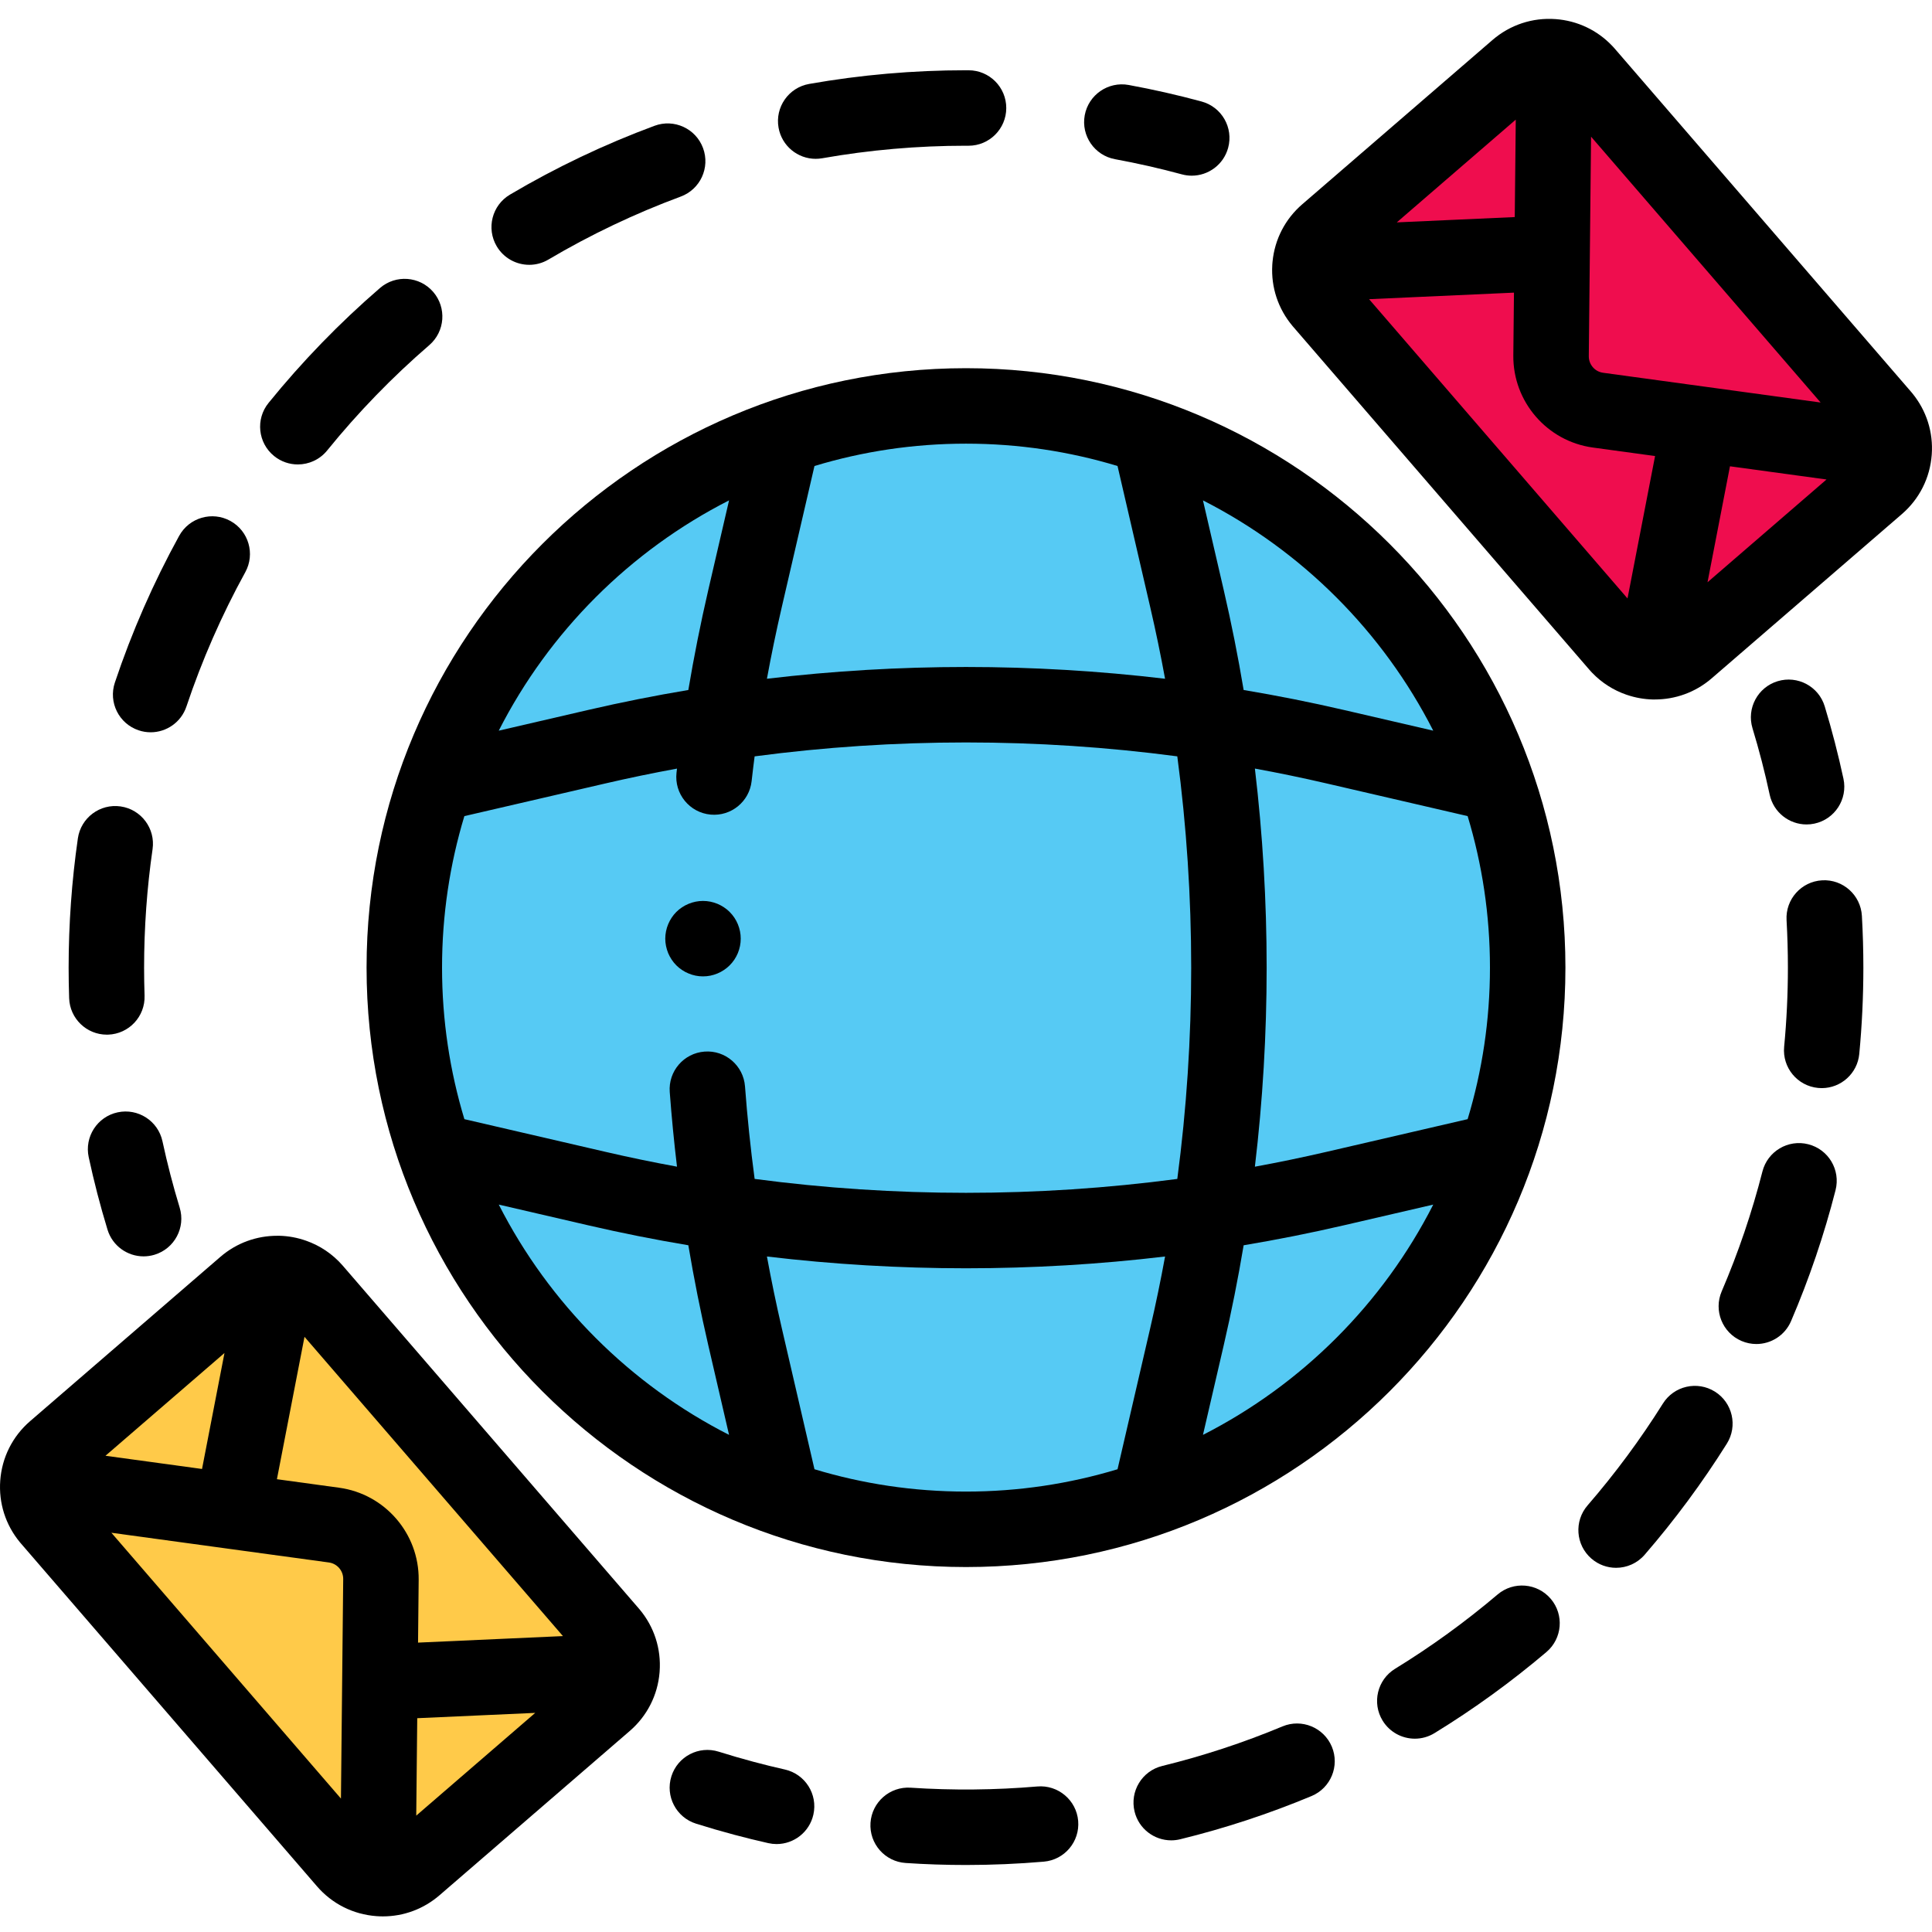 <?xml version="1.0"?>
<svg xmlns="http://www.w3.org/2000/svg" height="512px" viewBox="0 -5 512.001 512" width="512px" class=""><g><path d="m404.855 251.43c0 82.211-66.645 148.855-148.855 148.855s-148.855-66.645-148.855-148.855c0-82.211 66.645-148.855 148.855-148.855s148.855 66.645 148.855 148.855zm0 0" fill="#56caf4" data-original="#56CAF4"/><path d="m428.695 165.867-78.395-90.785c-4.703-5.445-4.102-13.672 1.344-18.375l50.414-43.535c5.445-4.703 13.676-4.102 18.379 1.344l78.395 90.781c4.703 5.445 4.098 13.676-1.348 18.379l-50.414 43.535c-5.445 4.703-13.672 4.102-18.375-1.344zm0 0" fill="#ee4a77" data-original="#EE4A77" class="active-path" style="fill:#EF0D4E" data-old_color="#FD2B67"/><path d="m83.309 336.996 78.395 90.781c4.703 5.445 4.102 13.672-1.344 18.375l-50.418 43.539c-5.445 4.703-13.672 4.098-18.375-1.344l-78.395-90.785c-4.703-5.445-4.102-13.672 1.344-18.375l50.418-43.535c5.445-4.703 13.672-4.102 18.375 1.344zm0 0" fill="#ffca49" data-original="#FFCA49"/><g fill="#231f20"><path d="m256 92.574c-87.594 0-158.855 71.262-158.855 158.855s71.262 158.855 158.855 158.855 158.855-71.262 158.855-158.855-71.262-158.855-158.855-158.855zm123.828 96.062-23.762-5.504c-8.766-2.031-17.602-3.789-26.488-5.277-1.484-8.887-3.246-17.719-5.277-26.488l-5.504-23.762c26.23 13.355 47.676 34.801 61.031 61.031zm9.059 102.965-37.332 8.648c-6.301 1.457-12.633 2.77-18.996 3.938 4.156-34.992 4.156-70.516 0-105.508 6.363 1.164 12.695 2.477 18.996 3.938l37.332 8.648c.016.004.035.008.051.012 3.848 12.715 5.918 26.195 5.918 40.152 0 13.957-2.07 27.441-5.918 40.16-.02.004-.035.008-.051.012zm-191.453-8.688c-.41-5.508-5.207-9.645-10.715-9.23-5.508.41-9.641 5.207-9.23 10.715.492 6.594 1.133 13.195 1.922 19.781-6.352-1.164-12.676-2.473-18.961-3.93l-37.336-8.648c-.016-.004-.031-.008-.047-.012-3.848-12.719-5.922-26.199-5.922-40.16 0-13.953 2.07-27.434 5.918-40.152.02-.004.035-.008.055-.012l37.332-8.648c6.285-1.457 12.609-2.766 18.961-3.93-.039.32-.082.684-.125 1.07-.637 5.59 3.445 10.613 9.047 11.121 5.418.492 10.238-3.438 10.852-8.844.277-2.441.566-4.855.797-6.59 37.102-4.918 74.91-4.918 112.016-.004 4.91 37.094 4.91 74.895 0 111.988-37.105 4.914-74.91 4.91-112.012-.004-1.09-8.156-1.941-16.34-2.551-24.512zm98.723-164.418c.004.016.008.035.012.051l8.648 37.332c1.461 6.301 2.773 12.633 3.938 19-34.992-4.16-70.52-4.16-105.512 0 1.172-6.375 2.484-12.715 3.941-19l8.648-37.332c.004-.02.008-.035.012-.051 12.719-3.852 26.199-5.922 40.156-5.922s27.441 2.07 40.156 5.922zm-102.949 9.109-5.508 23.762c-2.023 8.746-3.789 17.594-5.285 26.492-8.883 1.484-17.715 3.242-26.477 5.273l-23.766 5.504c13.355-26.23 34.805-47.676 61.035-61.031zm-61.031 186.625 23.762 5.504c8.762 2.031 17.594 3.789 26.477 5.273 1.496 8.895 3.258 17.738 5.285 26.488l5.504 23.758c-26.227-13.352-47.672-34.797-61.027-61.023zm83.668 70.137c-.004-.02-.008-.031-.012-.047l-8.648-37.336c-1.457-6.289-2.77-12.625-3.941-18.996 17.496 2.082 35.129 3.121 52.758 3.121s35.258-1.039 52.754-3.121c-1.164 6.367-2.477 12.699-3.938 18.996l-8.648 37.336c-.004.016-.008.031-.008.047-12.719 3.848-26.203 5.918-40.16 5.918s-27.438-2.07-40.156-5.918zm102.953-9.109 5.504-23.758c2.031-8.77 3.793-17.605 5.277-26.488 8.887-1.488 17.719-3.246 26.488-5.277l23.758-5.504c-13.352 26.227-34.801 47.672-61.027 61.027zm0 0" data-original="#000000" class="" style="fill:#000000"/><path d="m478.75 213.488c.691 0 1.398-.07 2.102-.223 5.402-1.156 8.84-6.473 7.688-11.875-1.383-6.441-3.055-12.902-4.969-19.203-1.602-5.285-7.188-8.266-12.477-6.66-5.281 1.605-8.266 7.191-6.66 12.477 1.754 5.766 3.285 11.68 4.547 17.578 1.008 4.695 5.152 7.906 9.77 7.906zm0 0" data-original="#000000" class="" style="fill:#000000"/><path d="m274.91 468.434c-11.09.953-22.477 1.062-33.578.324-5.504-.363-10.273 3.805-10.641 9.312-.367 5.512 3.805 10.277 9.312 10.641 5.289.355 10.672.531 15.996.531 6.871 0 13.809-.297 20.617-.883 5.504-.473 9.582-5.316 9.109-10.816-.473-5.504-5.336-9.578-10.816-9.109zm0 0" data-original="#000000" class="" style="fill:#000000"/><path d="m339.867 452.516c-10.301 4.301-21.02 7.828-31.855 10.48-5.367 1.316-8.648 6.73-7.336 12.094 1.117 4.566 5.207 7.621 9.707 7.621.785 0 1.586-.094 2.387-.289 11.844-2.898 23.551-6.754 34.805-11.453 5.098-2.129 7.5-7.984 5.375-13.082-2.133-5.094-7.988-7.5-13.082-5.371zm0 0" data-original="#000000" class="" style="fill:#000000"/><path d="m482.875 228.293c-5.516.312-9.73 5.039-9.418 10.551.234 4.172.355 8.41.355 12.586 0 7-.336 14.059-.996 20.98-.523 5.5 3.504 10.383 9.004 10.906.32.031.645.047.961.047 5.094 0 9.449-3.875 9.945-9.051.719-7.551 1.086-15.25 1.086-22.883 0-4.555-.133-9.168-.391-13.719-.312-5.512-5.039-9.742-10.547-9.418zm0 0" data-original="#000000" class="" style="fill:#000000"/><path d="m396.879 417.555c-8.52 7.23-17.66 13.855-27.168 19.688-4.707 2.887-6.184 9.043-3.297 13.754 1.891 3.074 5.172 4.773 8.535 4.773 1.781 0 3.59-.48 5.219-1.48 10.379-6.363 20.355-13.594 29.652-21.484 4.211-3.574 4.727-9.887 1.152-14.094-3.574-4.211-9.887-4.73-14.094-1.156zm0 0" data-original="#000000" class="" style="fill:#000000"/><path d="m479.223 298.242c-5.352-1.371-10.793 1.863-12.16 7.215-2.762 10.816-6.395 21.508-10.801 31.777-2.176 5.074.176 10.953 5.25 13.133 1.285.551 2.621.812 3.938.812 3.879 0 7.57-2.27 9.195-6.062 4.812-11.215 8.781-22.895 11.797-34.715 1.363-5.352-1.863-10.797-7.219-12.16zm0 0" data-original="#000000" class="" style="fill:#000000"/><path d="m454.473 363.797c-4.684-2.934-10.855-1.52-13.785 3.16-5.93 9.453-12.645 18.535-19.961 26.984-3.617 4.176-3.16 10.492 1.012 14.105 1.895 1.641 4.223 2.441 6.543 2.441 2.801 0 5.586-1.172 7.562-3.453 7.988-9.227 15.316-19.137 21.789-29.453 2.934-4.68 1.516-10.852-3.16-13.785zm0 0" data-original="#000000" class="" style="fill:#000000"/><path d="m207.992 463.938c-2.758-.621-5.547-1.305-8.285-2.039-3.086-.824-6.195-1.727-9.238-2.684-5.27-1.664-10.887 1.262-12.543 6.531-1.66 5.266 1.262 10.883 6.531 12.543 3.324 1.047 6.723 2.035 10.094 2.934 2.996.801 6.043 1.547 9.055 2.227.738.164 1.477.246 2.203.246 4.574 0 8.703-3.16 9.746-7.809 1.215-5.387-2.172-10.738-7.562-11.949zm0 0" data-original="#000000" class="" style="fill:#000000"/><path d="m31.18 289.781c-5.398 1.16-8.836 6.48-7.672 11.879 1.383 6.441 3.059 12.902 4.98 19.199 1.312 4.312 5.277 7.09 9.559 7.09.969 0 1.949-.141 2.922-.438 5.281-1.609 8.258-7.199 6.648-12.48-1.758-5.766-3.289-11.68-4.559-17.574-1.16-5.402-6.48-8.84-11.879-7.676zm0 0" data-original="#000000" class="" style="fill:#000000"/><path d="m28.312 269.195c.113 0 .227 0 .34-.004 5.52-.188 9.844-4.812 9.66-10.332-.082-2.457-.125-4.957-.125-7.43 0-10.512.754-21.074 2.246-31.395.789-5.465-3.004-10.535-8.469-11.324-5.465-.789-10.539 3-11.328 8.469-1.625 11.262-2.449 22.785-2.449 34.25 0 2.695.047 5.418.137 8.102.184 5.406 4.621 9.664 9.988 9.664zm0 0" data-original="#000000" class="" style="fill:#000000"/><path d="m36.75 188.543c1.055.355 2.121.52 3.176.52 4.18 0 8.078-2.645 9.48-6.828 4.105-12.266 9.352-24.238 15.598-35.598 2.66-4.84.895-10.918-3.941-13.578-4.84-2.664-10.922-.898-13.582 3.941-6.82 12.406-12.555 25.488-17.039 38.887-1.754 5.238 1.07 10.902 6.309 12.656zm0 0" data-original="#000000" class="" style="fill:#000000"/><path d="m216.16 37.09c.578 0 1.164-.051 1.75-.152 12.484-2.203 25.301-3.32 38.09-3.32l.652.004h.02c5.512 0 9.988-4.465 10-9.98.012-5.523-4.453-10.008-9.977-10.02l-.695-.004c-13.949 0-27.934 1.219-41.562 3.625-5.441.957-9.074 6.145-8.113 11.582.855 4.852 5.074 8.266 9.836 8.266zm0 0" data-original="#000000" class="" style="fill:#000000"/><path d="m72.637 115.852c1.852 1.5 4.078 2.23 6.289 2.23 2.914 0 5.801-1.266 7.777-3.703 8.152-10.062 17.258-19.453 27.062-27.914 4.184-3.609 4.648-9.922 1.039-14.105-3.609-4.18-9.926-4.645-14.105-1.035-10.699 9.234-20.637 19.484-29.535 30.461-3.477 4.289-2.816 10.586 1.473 14.066zm0 0" data-original="#000000" class="" style="fill:#000000"/><path d="m140.254 65.18c1.73 0 3.484-.449 5.082-1.395 11.148-6.594 22.953-12.207 35.074-16.695 5.18-1.918 7.824-7.672 5.906-12.848-1.914-5.184-7.672-7.828-12.848-5.91-13.242 4.902-26.133 11.035-38.312 18.238-4.754 2.809-6.328 8.941-3.52 13.695 1.867 3.156 5.199 4.914 8.617 4.914zm0 0" data-original="#000000" class="" style="fill:#000000"/><path d="m295.5 37.188c5.93 1.09 11.887 2.438 17.703 4.016.879.238 1.758.352 2.625.352 4.402 0 8.438-2.93 9.645-7.383 1.449-5.328-1.699-10.824-7.031-12.27-6.352-1.723-12.859-3.199-19.34-4.387-5.418-.988-10.641 2.605-11.637 8.035-.992 5.434 2.605 10.645 8.035 11.637zm0 0" data-original="#000000" class="" style="fill:#000000"/><path d="m195.539 239.93c-.25-.609-.559-1.188-.918-1.73-.371-.551-.789-1.059-1.25-1.52-.461-.461-.969-.879-1.52-1.238-.539-.359-1.121-.672-1.719-.922-.613-.25-1.242-.438-1.871-.57-1.289-.258-2.621-.258-3.91 0-.641.133-1.27.32-1.871.57-.609.25-1.191.562-1.73.922-.551.359-1.059.777-1.52 1.238-.461.461-.879.969-1.238 1.52-.359.543-.672 1.121-.922 1.73-.25.602-.438 1.23-.57 1.871-.129.641-.199 1.301-.199 1.949s.07 1.309.199 1.949c.133.641.32 1.27.57 1.883.25.598.562 1.18.922 1.719.359.551.777 1.059 1.238 1.52.461.461.969.879 1.52 1.238.539.371 1.121.672 1.73.922.602.25 1.23.449 1.871.578.641.133 1.301.191 1.949.191.648 0 1.309-.059 1.961-.191.629-.129 1.258-.328 1.871-.578.598-.25 1.18-.551 1.719-.922.551-.359 1.059-.777 1.52-1.238.461-.461.879-.969 1.25-1.52.359-.539.668-1.121.918-1.719.25-.613.441-1.242.57-1.883.133-.641.191-1.301.191-1.949s-.059-1.309-.191-1.949c-.129-.641-.32-1.27-.57-1.871zm0 0" data-original="#000000" class="" style="fill:#000000"/><path d="m506.758 99.188c-.016-.016-.027-.035-.043-.051-.043-.051-.086-.105-.133-.156-.059-.074-.121-.145-.184-.215l-78.395-90.785c-.062-.07-.125-.145-.188-.215-.012-.012-.02-.023-.031-.035-.051-.059-.102-.113-.152-.172-.047-.051-.094-.098-.137-.148-.016-.016-.035-.035-.051-.051-.059-.066-.117-.129-.176-.191-.004-.004-.008-.004-.008-.008-3.953-4.164-9.238-6.676-15.004-7.098-6.137-.449-12.078 1.52-16.734 5.539l-50.414 43.535c-4.52 3.902-7.301 9.289-7.871 15.211-.004.027-.004.051-.008.078-.004.07-.012.141-.016.211-.004.035-.008.07-.012.102-.004.051-.008.098-.012.148 0 .016 0 .035-.004.051 0 .027-.004.055-.004.082-.004.078-.008.156-.016.234v.031c-.332 5.879 1.559 11.562 5.344 16.074.008.012.016.02.023.031.066.074.133.152.195.227l78.395 90.785c.141.16.281.316.422.473.031.031.059.062.09.094.035.043.074.082.113.125.062.062.121.125.18.191.008.004.012.008.016.016 2.574 2.684 5.664 4.613 8.98 5.77.012.004.02.008.031.012.066.023.133.047.199.066 2.188.746 4.496 1.164 6.852 1.223h.242c.109 0 .215 0 .324-.004 5.332 0 10.688-1.84 15.031-5.59l50.414-43.535c4.656-4.02 7.469-9.613 7.918-15.75.438-5.945-1.402-11.715-5.18-16.305zm-75.449 54.406-68.488-79.309 38.398-1.734-.172 16.645c-.125 12.254 8.938 22.746 21.078 24.406l16.488 2.254zm20.496-56.121c-.004 0-.004 0-.008 0l-26.961-3.688c-.512-.07-.992-.227-1.43-.453-.059-.031-.117-.062-.172-.098-.086-.047-.168-.098-.25-.152-.109-.074-.211-.152-.312-.234-.023-.02-.051-.039-.074-.062-.965-.816-1.562-2.043-1.551-3.383l.281-27.215c0-.008 0-.016 0-.027l.32-30.941 60.836 70.449zm-50.109-70.773-.27 25.824-31.266 1.41zm50.816 122.602 5.949-30.73 25.586 3.496zm0 0" data-original="#000000" class="" style="fill:#000000"/><path d="m169.465 421.469c-.062-.074-.129-.152-.195-.227l-78.395-90.781c-.02-.023-.039-.051-.062-.074-2.699-3.102-6.059-5.309-9.691-6.582-2.27-.805-4.672-1.258-7.125-1.316-.18-.004-.363 0-.547.004-5.34-.004-10.703 1.832-15.051 5.59l-50.418 43.535c-4.656 4.02-7.469 9.613-7.918 15.75-.434 5.945 1.402 11.715 5.176 16.305.031.035.062.07.09.105.031.035.059.07.09.105.059.074.121.145.184.215l78.395 90.785c4.02 4.656 9.613 7.465 15.75 7.914.574.043 1.145.066 1.715.066 5.52 0 10.797-1.957 15.016-5.602l50.418-43.539c4.598-3.969 7.398-9.477 7.898-15.523 0-.004 0-.004 0-.008.004-.07.012-.141.016-.215.441-6.02-1.445-11.859-5.32-16.477-.008-.012-.016-.02-.023-.031zm-58.512-7.801c.125-12.254-8.934-22.746-21.074-24.406l-16.492-2.258 7.309-37.734 68.488 79.309-38.398 1.73zm-81.434-12.473 30.672 4.191c.004 0 .008 0 .012.004l26.965 3.684c2.18.301 3.809 2.184 3.785 4.387l-.598 58.18-8.402-9.727zm29.969-47.633-5.949 30.73-25.586-3.5zm50.82 122.598.266-25.82 31.27-1.41zm0 0" data-original="#000000" class="" style="fill:#000000"/></g></g> </svg>
